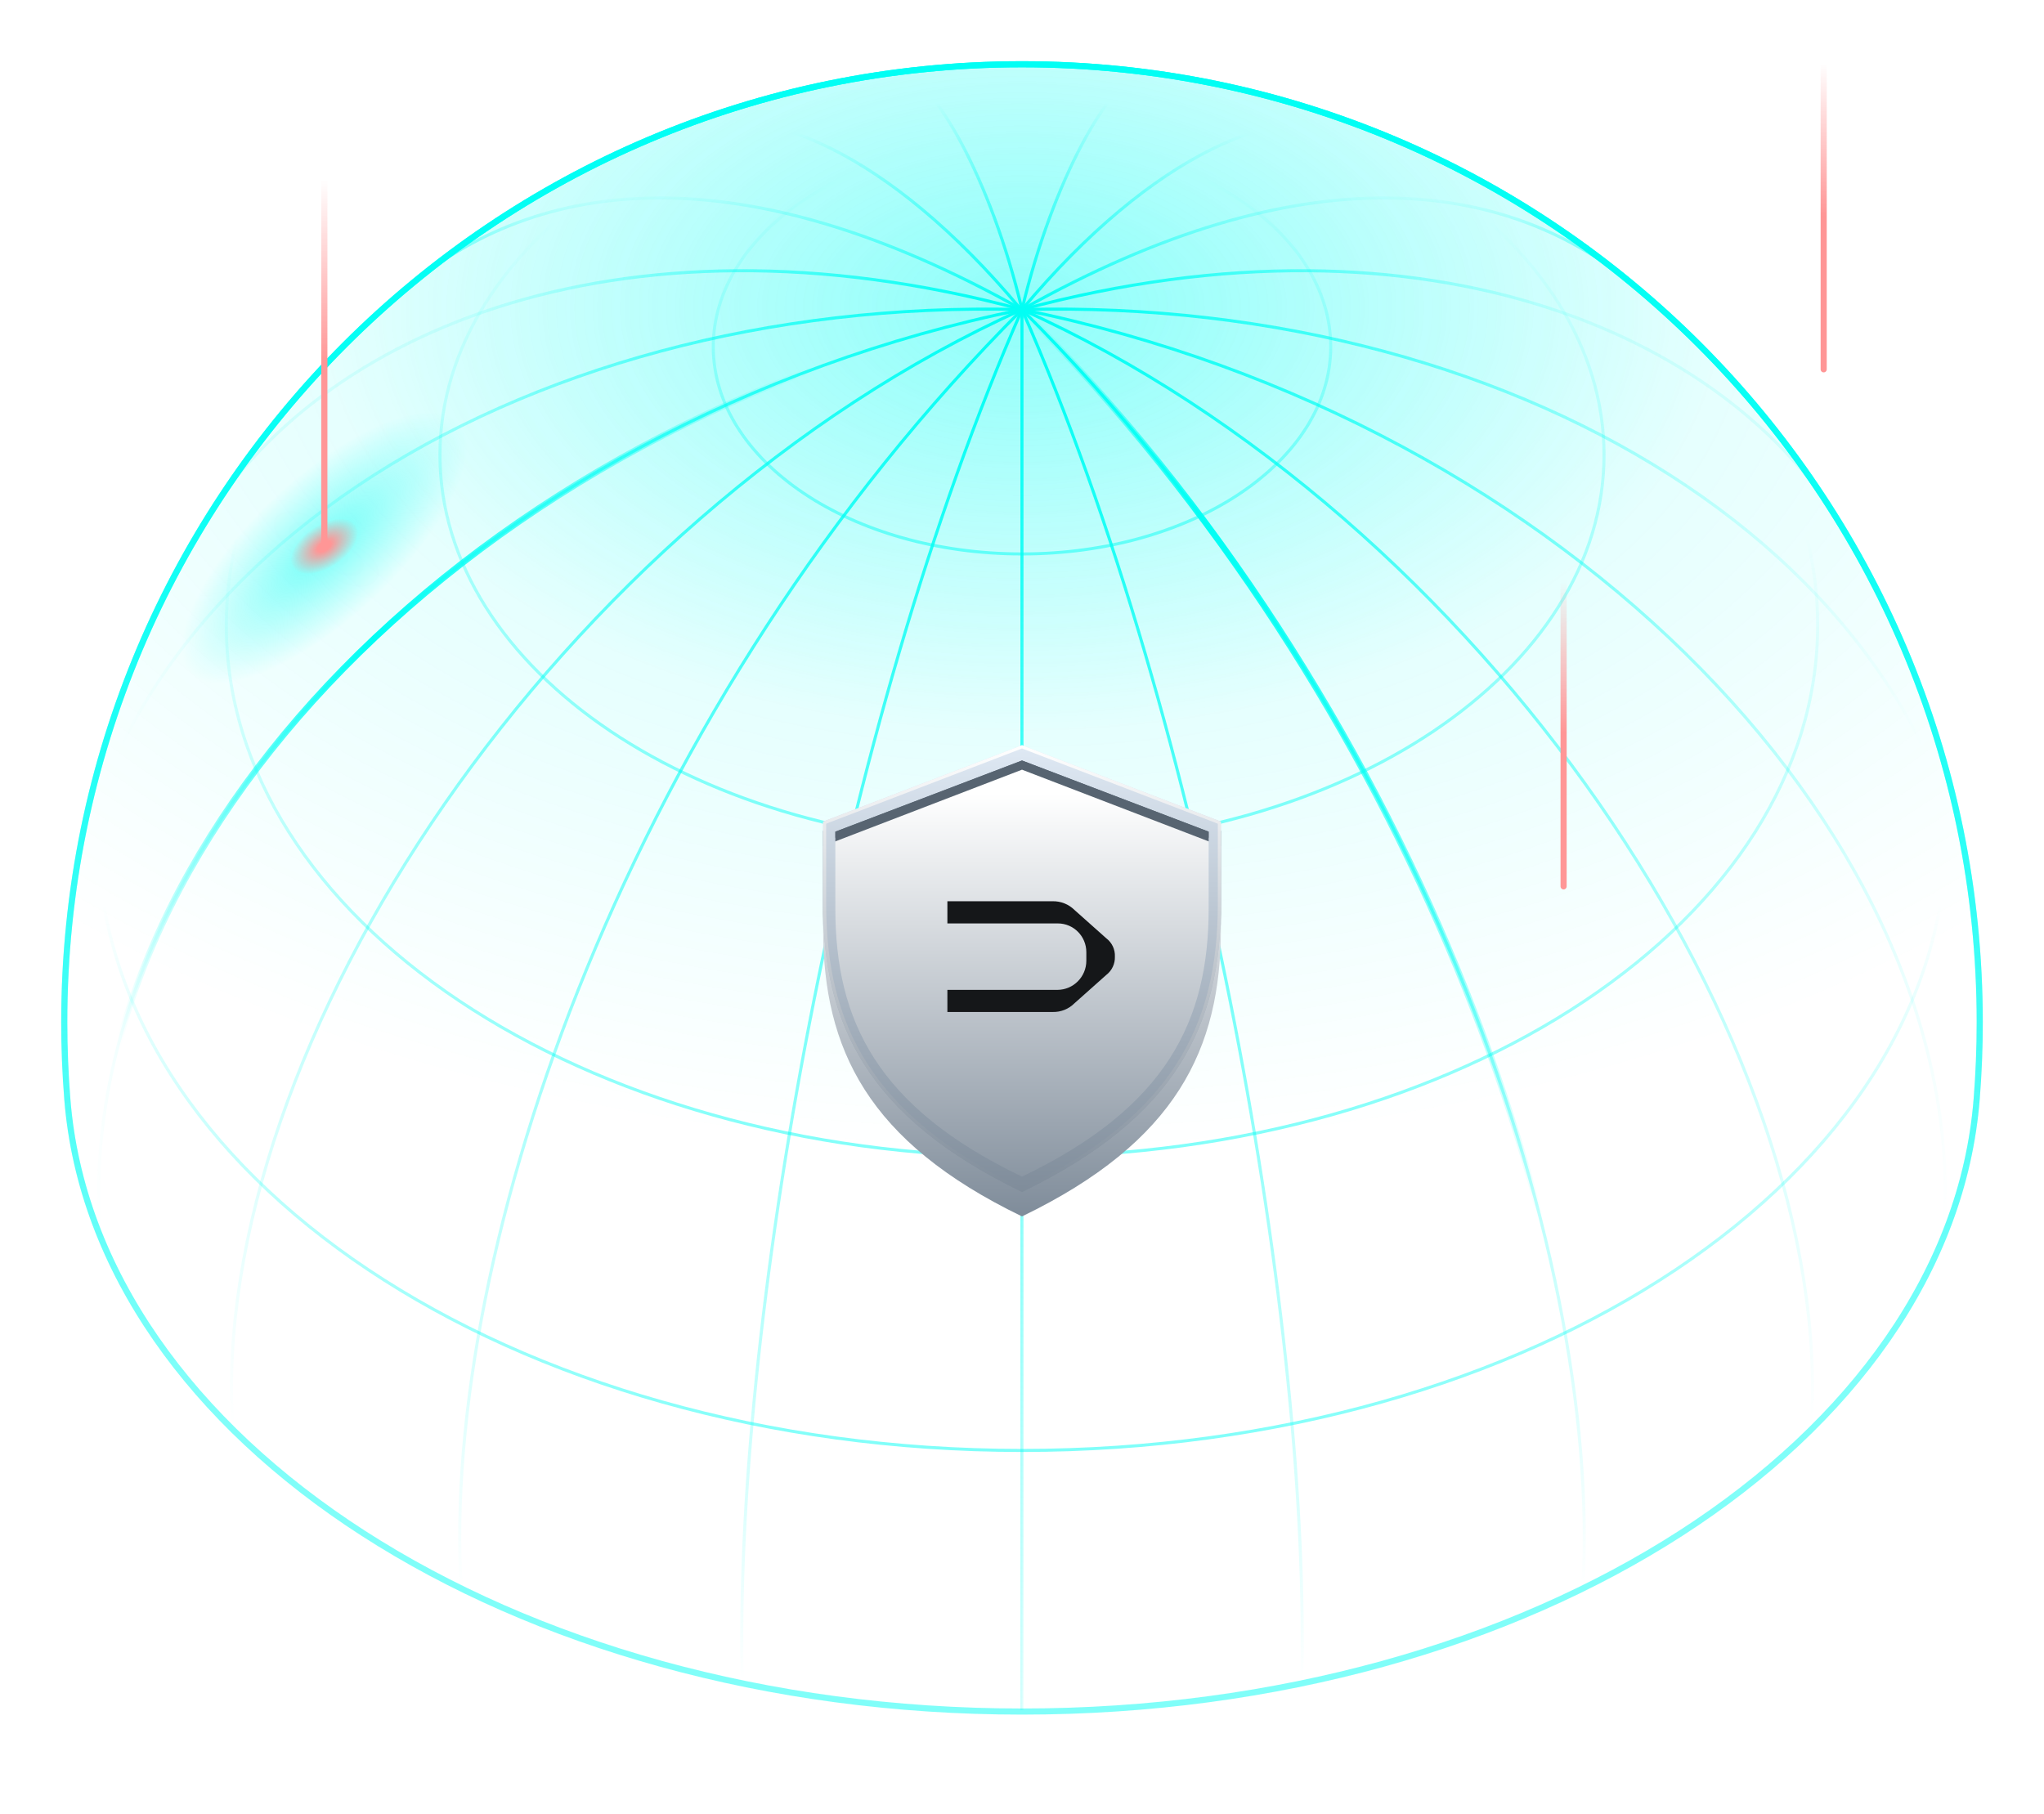 <svg width="668" height="593" viewBox="0 0 668 593" fill="none" xmlns="http://www.w3.org/2000/svg">
<g filter="url(#filter0_n_8610_25584)">
<path d="M334 559.431C500.892 559.431 637.138 470.813 646 359.246C646.656 350.973 647 342.612 647 334.171C647 161.211 506.865 21 334 21C161.135 21 21 161.211 21 334.171C21 342.612 21.345 350.973 22 359.246C30.862 470.813 167.108 559.431 334 559.431Z" fill="url(#paint0_radial_8610_25584)" fill-opacity="0.2"/>
<path d="M334 559.431C500.892 559.431 637.138 470.813 646 359.246C646.656 350.973 647 342.612 647 334.171C647 161.211 506.865 21 334 21C161.135 21 21 161.211 21 334.171C21 342.612 21.345 350.973 22 359.246C30.862 470.813 167.108 559.431 334 559.431Z" fill="url(#paint1_radial_8610_25584)"/>
</g>
<path d="M333.999 181.056C389.722 181.056 434.893 150.733 434.893 113.328C434.893 75.922 389.722 45.599 333.999 45.599C278.277 45.599 233.105 75.922 233.105 113.328C233.105 150.733 278.277 181.056 333.999 181.056Z" stroke="url(#paint2_linear_8610_25584)" stroke-miterlimit="10"/>
<path d="M524.214 148.69C524.214 219.211 439.051 276.379 333.998 276.379C228.944 276.379 143.781 219.211 143.781 148.69C143.781 78.169 228.944 21 333.998 21C439.051 21 524.214 78.169 524.214 148.69Z" stroke="url(#paint3_linear_8610_25584)" stroke-miterlimit="10"/>
<path d="M42.159 220.745C35.59 237.274 31.941 254.637 31.941 272.545C31.941 383.855 167.177 474.09 333.999 474.09C500.82 474.09 636.056 383.855 636.056 272.545C636.056 254.636 632.407 237.274 625.838 220.745" stroke="url(#paint4_linear_8610_25584)" stroke-miterlimit="10"/>
<path d="M125.574 100.526C93.129 129.501 73.965 165.397 73.965 204.362C73.965 300.277 190.386 378.03 333.998 378.03C477.61 378.03 594.031 300.277 594.031 204.362C594.031 165.397 574.868 129.501 542.422 100.526" stroke="url(#paint5_linear_8610_25584)" stroke-miterlimit="10"/>
<path d="M333.997 101.179C154.538 137.617 22.254 276.84 32.852 404.38" stroke="url(#paint6_linear_8610_25584)" stroke-miterlimit="10"/>
<path d="M334 101.179C461.918 229.139 523.886 407.572 517.276 518.944" stroke="url(#paint7_linear_8610_25584)" stroke-miterlimit="10"/>
<path d="M334 101.179V559.001" stroke="url(#paint8_linear_8610_25584)" stroke-miterlimit="10"/>
<path d="M294.172 23.511C305.131 25.861 323.82 58.32 333.998 101.179" stroke="url(#paint9_linear_8610_25584)" stroke-miterlimit="10"/>
<path d="M220.934 41.57C248.725 32.199 290.539 49.653 333.444 100.873" stroke="url(#paint10_linear_8610_25584)" stroke-miterlimit="10"/>
<path d="M132.039 94.899C175.446 57.195 242.943 49.959 333.996 101.179" stroke="url(#paint11_linear_8610_25584)" stroke-miterlimit="10"/>
<path d="M63.086 177.009C99.512 109.83 201.155 65.41 333.997 101.179" stroke="url(#paint12_linear_8610_25584)" stroke-miterlimit="10"/>
<path d="M21.414 317.904C24.509 186.936 168.621 96.856 333.999 101.179" stroke="url(#paint13_linear_8610_25584)" stroke-miterlimit="10"/>
<path d="M334 101.179C273.912 237.994 239.507 435.755 242.607 550.187" stroke="url(#paint14_linear_8610_25584)" stroke-miterlimit="10"/>
<path d="M333.996 101.179C206.078 229.139 144.11 407.572 150.72 518.944" stroke="url(#paint15_linear_8610_25584)" stroke-miterlimit="10"/>
<path d="M333.997 101.179C183.202 169.237 67.71 341.959 76.063 466.798" stroke="url(#paint16_linear_8610_25584)" stroke-miterlimit="10"/>
<path d="M373.824 23.511C362.865 25.861 344.176 58.32 333.999 101.179" stroke="url(#paint17_linear_8610_25584)" stroke-miterlimit="10"/>
<path d="M446.508 41.877C418.716 32.506 376.902 49.959 333.998 101.179" stroke="url(#paint18_linear_8610_25584)" stroke-miterlimit="10"/>
<path d="M535.957 94.899C492.55 57.195 425.053 49.959 334 101.179" stroke="url(#paint19_linear_8610_25584)" stroke-miterlimit="10"/>
<path d="M604.91 177.009C568.484 109.83 466.841 65.41 333.999 101.179" stroke="url(#paint20_linear_8610_25584)" stroke-miterlimit="10"/>
<path d="M646.582 317.904C643.487 186.936 499.376 96.856 333.997 101.179" stroke="url(#paint21_linear_8610_25584)" stroke-miterlimit="10"/>
<path d="M333.996 101.179C394.084 237.994 428.489 435.755 425.389 550.187" stroke="url(#paint22_linear_8610_25584)" stroke-miterlimit="10"/>
<path d="M333.999 101.179C484.794 169.237 600.286 341.959 591.933 466.798" stroke="url(#paint23_linear_8610_25584)" stroke-miterlimit="10"/>
<path d="M333.999 101.179C513.458 137.617 645.742 276.84 635.144 404.38" stroke="url(#paint24_linear_8610_25584)" stroke-miterlimit="10"/>
<g filter="url(#filter1_f_8610_25584)">
<path d="M333.997 101.179C154.538 137.617 22.254 276.84 32.852 404.38" stroke="url(#paint25_linear_8610_25584)" stroke-width="2" stroke-miterlimit="10"/>
</g>
<g filter="url(#filter2_f_8610_25584)">
<path d="M334 101.179C461.918 229.139 523.886 407.572 517.276 518.944" stroke="url(#paint26_linear_8610_25584)" stroke-width="2" stroke-miterlimit="10"/>
</g>
<path d="M334 559.431C500.892 559.431 637.138 470.813 646 359.246C646.656 350.973 647 342.612 647 334.171C647 161.211 506.865 21 334 21C161.135 21 21 161.211 21 334.171C21 342.612 21.345 350.973 22 359.246C30.862 470.813 167.108 559.431 334 559.431Z" stroke="url(#paint27_linear_8610_25584)" stroke-width="2" stroke-miterlimit="10"/>
<g filter="url(#filter3_f_8610_25584)">
<path d="M334 559.431C500.892 559.431 637.138 470.813 646 359.246C646.656 350.973 647 342.612 647 334.171C647 161.211 506.865 21 334 21C161.135 21 21 161.211 21 334.171C21 342.612 21.345 350.973 22 359.246C30.862 470.813 167.108 559.431 334 559.431Z" stroke="url(#paint28_linear_8610_25584)" stroke-width="2" stroke-miterlimit="10"/>
</g>
<g filter="url(#filter4_dd_8610_25584)">
<path d="M334 246.574L399 271.547L399 298.442C399 337.824 384.472 368.177 334.038 392.574H333.962C283.528 368.177 269 337.824 269 298.442L269 271.547L334 246.574Z" fill="#576471"/>
<g filter="url(#filter5_i_8610_25584)">
<path d="M334 243.574L399 268.547L399 295.442C399 334.824 384.472 365.177 334.038 389.574H333.962C283.528 365.177 269 334.824 269 295.442L269 268.547L334 243.574Z" fill="url(#paint29_linear_8610_25584)"/>
</g>
<path d="M317.437 301.828H345.716C350.863 301.828 355.025 306.03 355.025 311.226V314.012C355.025 319.275 350.797 323.521 345.584 323.543H309.617V330.774H344.029C346.679 330.84 349.242 329.823 351.126 327.944L361.553 318.656C363.392 317.241 364.444 315.008 364.356 312.686C364.466 310.342 363.414 308.108 361.553 306.693L351.126 297.405C349.242 295.548 346.679 294.531 344.029 294.575H309.617V301.828H317.437Z" fill="#151719"/>
<path d="M399 268.547V295.442C399 334.823 384.472 365.177 334.038 389.574H333.962C283.528 365.177 269 334.823 269 295.442V268.547L334 243.574L399 268.547ZM273 271.836V296.889C273 333.573 286.634 361.848 333.965 384.574H334.035C381.366 361.848 395 333.573 395 296.889V271.836L334 248.574L273 271.836Z" fill="url(#paint30_linear_8610_25584)"/>
<path d="M395 271.836V273.836L334 250.574L273 273.836V271.836L334 248.574L395 271.836Z" fill="#576471"/>
<path d="M269.5 268.89V295.442C269.5 315.07 273.12 332.401 282.99 347.858C292.838 363.28 308.941 376.886 334 389.036C359.059 376.886 375.162 363.28 385.01 347.858C394.88 332.401 398.5 315.07 398.5 295.442V268.89L334 244.109L269.5 268.89Z" stroke="url(#paint31_linear_8610_25584)"/>
</g>
<path d="M596 20.716V120.716" stroke="url(#paint32_linear_8610_25584)" stroke-width="2" stroke-linecap="round"/>
<path d="M511 189.716V289.716" stroke="url(#paint33_linear_8610_25584)" stroke-width="2" stroke-linecap="round"/>
<ellipse cx="106" cy="179" rx="60.067" ry="23.185" transform="rotate(-43 106 179)" fill="url(#paint34_radial_8610_25584)"/>
<path d="M106 58.574V178.574" stroke="url(#paint35_linear_8610_25584)" stroke-width="2" stroke-linecap="round"/>
<ellipse cx="106.002" cy="178.574" rx="12.418" ry="7" transform="rotate(-34 106.002 178.574)" fill="url(#paint36_radial_8610_25584)"/>
<defs>
<filter id="filter0_n_8610_25584" x="21" y="21" width="626" height="538.431" filterUnits="userSpaceOnUse" color-interpolation-filters="sRGB">
<feFlood flood-opacity="0" result="BackgroundImageFix"/>
<feBlend mode="normal" in="SourceGraphic" in2="BackgroundImageFix" result="shape"/>
<feTurbulence type="fractalNoise" baseFrequency="1 1" stitchTiles="stitch" numOctaves="3" result="noise" seed="2205" />
<feColorMatrix in="noise" type="luminanceToAlpha" result="alphaNoise" />
<feComponentTransfer in="alphaNoise" result="coloredNoise1">
<feFuncA type="discrete" tableValues="1 1 1 1 1 1 1 1 1 1 1 1 1 1 1 1 1 1 1 1 1 1 1 1 1 1 1 1 1 1 1 1 1 1 1 1 1 1 1 1 1 1 1 1 1 1 1 1 1 1 1 0 0 0 0 0 0 0 0 0 0 0 0 0 0 0 0 0 0 0 0 0 0 0 0 0 0 0 0 0 0 0 0 0 0 0 0 0 0 0 0 0 0 0 0 0 0 0 0 0 "/>
</feComponentTransfer>
<feComposite operator="in" in2="shape" in="coloredNoise1" result="noise1Clipped" />
<feFlood flood-color="#01FEF4" result="color1Flood" />
<feComposite operator="in" in2="noise1Clipped" in="color1Flood" result="color1" />
<feMerge result="effect1_noise_8610_25584">
<feMergeNode in="shape" />
<feMergeNode in="color1" />
</feMerge>
</filter>
<filter id="filter1_f_8610_25584" x="21.258" y="90.199" width="322.938" height="324.264" filterUnits="userSpaceOnUse" color-interpolation-filters="sRGB">
<feFlood flood-opacity="0" result="BackgroundImageFix"/>
<feBlend mode="normal" in="SourceGraphic" in2="BackgroundImageFix" result="shape"/>
<feGaussianBlur stdDeviation="5" result="effect1_foregroundBlur_8610_25584"/>
</filter>
<filter id="filter2_f_8610_25584" x="323.293" y="90.472" width="205.461" height="438.531" filterUnits="userSpaceOnUse" color-interpolation-filters="sRGB">
<feFlood flood-opacity="0" result="BackgroundImageFix"/>
<feBlend mode="normal" in="SourceGraphic" in2="BackgroundImageFix" result="shape"/>
<feGaussianBlur stdDeviation="5" result="effect1_foregroundBlur_8610_25584"/>
</filter>
<filter id="filter3_f_8610_25584" x="0" y="0" width="668" height="580.431" filterUnits="userSpaceOnUse" color-interpolation-filters="sRGB">
<feFlood flood-opacity="0" result="BackgroundImageFix"/>
<feBlend mode="normal" in="SourceGraphic" in2="BackgroundImageFix" result="shape"/>
<feGaussianBlur stdDeviation="10" result="effect1_foregroundBlur_8610_25584"/>
</filter>
<filter id="filter4_dd_8610_25584" x="69" y="43.574" width="530" height="549" filterUnits="userSpaceOnUse" color-interpolation-filters="sRGB">
<feFlood flood-opacity="0" result="BackgroundImageFix"/>
<feColorMatrix in="SourceAlpha" type="matrix" values="0 0 0 0 0 0 0 0 0 0 0 0 0 0 0 0 0 0 127 0" result="hardAlpha"/>
<feOffset/>
<feGaussianBlur stdDeviation="100"/>
<feComposite in2="hardAlpha" operator="out"/>
<feColorMatrix type="matrix" values="0 0 0 0 0.6 0 0 0 0 0.161 0 0 0 0 0.89 0 0 0 1 0"/>
<feBlend mode="normal" in2="BackgroundImageFix" result="effect1_dropShadow_8610_25584"/>
<feColorMatrix in="SourceAlpha" type="matrix" values="0 0 0 0 0 0 0 0 0 0 0 0 0 0 0 0 0 0 127 0" result="hardAlpha"/>
<feOffset/>
<feGaussianBlur stdDeviation="50"/>
<feComposite in2="hardAlpha" operator="out"/>
<feColorMatrix type="matrix" values="0 0 0 0 0.6 0 0 0 0 0.161 0 0 0 0 0.89 0 0 0 1 0"/>
<feBlend mode="normal" in2="effect1_dropShadow_8610_25584" result="effect2_dropShadow_8610_25584"/>
<feBlend mode="normal" in="SourceGraphic" in2="effect2_dropShadow_8610_25584" result="shape"/>
</filter>
<filter id="filter5_i_8610_25584" x="269" y="243.574" width="130" height="154" filterUnits="userSpaceOnUse" color-interpolation-filters="sRGB">
<feFlood flood-opacity="0" result="BackgroundImageFix"/>
<feBlend mode="normal" in="SourceGraphic" in2="BackgroundImageFix" result="shape"/>
<feColorMatrix in="SourceAlpha" type="matrix" values="0 0 0 0 0 0 0 0 0 0 0 0 0 0 0 0 0 0 127 0" result="hardAlpha"/>
<feMorphology radius="5" operator="erode" in="SourceAlpha" result="effect1_innerShadow_8610_25584"/>
<feOffset dy="8"/>
<feGaussianBlur stdDeviation="2.5"/>
<feComposite in2="hardAlpha" operator="arithmetic" k2="-1" k3="1"/>
<feColorMatrix type="matrix" values="0 0 0 0 0.498 0 0 0 0 0.549 0 0 0 0 0.604 0 0 0 1 0"/>
<feBlend mode="normal" in2="shape" result="effect1_innerShadow_8610_25584"/>
</filter>
<radialGradient id="paint0_radial_8610_25584" cx="0" cy="0" r="1" gradientUnits="userSpaceOnUse" gradientTransform="translate(334 102.333) rotate(90) scale(456.427 747.025)">
<stop stop-color="#01FEF4"/>
<stop offset="0.6" stop-color="#01FEF4" stop-opacity="0"/>
</radialGradient>
<radialGradient id="paint1_radial_8610_25584" cx="0" cy="0" r="1" gradientUnits="userSpaceOnUse" gradientTransform="translate(334 102.333) rotate(90) scale(456.683 747.445)">
<stop stop-color="#01FEF4" stop-opacity="0.3"/>
<stop offset="0.3" stop-color="#01FEF4" stop-opacity="0"/>
</radialGradient>
<linearGradient id="paint2_linear_8610_25584" x1="333.999" y1="181.056" x2="333.999" y2="45.599" gradientUnits="userSpaceOnUse">
<stop stop-color="#01FEF4" stop-opacity="0.5"/>
<stop offset="0.9" stop-color="#01FEF4" stop-opacity="0"/>
</linearGradient>
<linearGradient id="paint3_linear_8610_25584" x1="333.998" y1="276.379" x2="333.998" y2="21" gradientUnits="userSpaceOnUse">
<stop stop-color="#01FEF4" stop-opacity="0.5"/>
<stop offset="0.8" stop-color="#01FEF4" stop-opacity="0"/>
</linearGradient>
<linearGradient id="paint4_linear_8610_25584" x1="333.999" y1="474.09" x2="333.999" y2="295.758" gradientUnits="userSpaceOnUse">
<stop stop-color="#01FEF4" stop-opacity="0.5"/>
<stop offset="1" stop-color="#01FEF4" stop-opacity="0"/>
</linearGradient>
<linearGradient id="paint5_linear_8610_25584" x1="333.998" y1="378.03" x2="333.998" y2="175.491" gradientUnits="userSpaceOnUse">
<stop stop-color="#01FEF4" stop-opacity="0.5"/>
<stop offset="1" stop-color="#01FEF4" stop-opacity="0"/>
</linearGradient>
<linearGradient id="paint6_linear_8610_25584" x1="333.923" y1="101.179" x2="-10.618" y2="162.312" gradientUnits="userSpaceOnUse">
<stop stop-color="#01FEF4"/>
<stop offset="1" stop-color="#01FEF4" stop-opacity="0"/>
</linearGradient>
<linearGradient id="paint7_linear_8610_25584" x1="335.015" y1="101.179" x2="534.292" y2="510.396" gradientUnits="userSpaceOnUse">
<stop stop-color="#01FEF4"/>
<stop offset="1" stop-color="#01FEF4" stop-opacity="0"/>
</linearGradient>
<linearGradient id="paint8_linear_8610_25584" x1="334" y1="101.179" x2="340.834" y2="101.266" gradientUnits="userSpaceOnUse">
<stop stop-color="#01FEF4"/>
<stop offset="1" stop-color="#01FEF4" stop-opacity="0"/>
</linearGradient>
<linearGradient id="paint9_linear_8610_25584" x1="333.113" y1="101.179" x2="307.492" y2="19.605" gradientUnits="userSpaceOnUse">
<stop stop-color="#01FEF4"/>
<stop offset="0.85" stop-color="#01FEF4" stop-opacity="0"/>
</linearGradient>
<linearGradient id="paint10_linear_8610_25584" x1="331.583" y1="100.873" x2="326.017" y2="30.935" gradientUnits="userSpaceOnUse">
<stop stop-color="#01FEF4"/>
<stop offset="0.9" stop-color="#01FEF4" stop-opacity="0"/>
</linearGradient>
<linearGradient id="paint11_linear_8610_25584" x1="333.996" y1="100.882" x2="332.553" y2="58.208" gradientUnits="userSpaceOnUse">
<stop stop-color="#01FEF4"/>
<stop offset="1" stop-color="#01FEF4" stop-opacity="0"/>
</linearGradient>
<linearGradient id="paint12_linear_8610_25584" x1="333.997" y1="89.035" x2="268.66" y2="8.883" gradientUnits="userSpaceOnUse">
<stop stop-color="#01FEF4"/>
<stop offset="1" stop-color="#01FEF4" stop-opacity="0.1"/>
</linearGradient>
<linearGradient id="paint13_linear_8610_25584" x1="333.999" y1="101.231" x2="89.128" y2="41.252" gradientUnits="userSpaceOnUse">
<stop stop-color="#01FEF4"/>
<stop offset="1" stop-color="#01FEF4" stop-opacity="0"/>
</linearGradient>
<linearGradient id="paint14_linear_8610_25584" x1="334" y1="102.28" x2="450.664" y2="485.726" gradientUnits="userSpaceOnUse">
<stop stop-color="#01FEF4"/>
<stop offset="1" stop-color="#01FEF4" stop-opacity="0"/>
</linearGradient>
<linearGradient id="paint15_linear_8610_25584" x1="332.981" y1="101.179" x2="133.704" y2="510.396" gradientUnits="userSpaceOnUse">
<stop stop-color="#01FEF4"/>
<stop offset="1" stop-color="#01FEF4" stop-opacity="0"/>
</linearGradient>
<linearGradient id="paint16_linear_8610_25584" x1="333.239" y1="101.179" x2="-13.964" y2="329.226" gradientUnits="userSpaceOnUse">
<stop stop-color="#01FEF4"/>
<stop offset="1" stop-color="#01FEF4" stop-opacity="0"/>
</linearGradient>
<linearGradient id="paint17_linear_8610_25584" x1="334.883" y1="101.179" x2="360.504" y2="19.605" gradientUnits="userSpaceOnUse">
<stop stop-color="#01FEF4"/>
<stop offset="0.85" stop-color="#01FEF4" stop-opacity="0"/>
</linearGradient>
<linearGradient id="paint18_linear_8610_25584" x1="335.858" y1="101.179" x2="341.425" y2="31.242" gradientUnits="userSpaceOnUse">
<stop stop-color="#01FEF4"/>
<stop offset="0.9" stop-color="#01FEF4" stop-opacity="0"/>
</linearGradient>
<linearGradient id="paint19_linear_8610_25584" x1="334" y1="100.882" x2="335.443" y2="58.208" gradientUnits="userSpaceOnUse">
<stop stop-color="#01FEF4"/>
<stop offset="1" stop-color="#01FEF4" stop-opacity="0"/>
</linearGradient>
<linearGradient id="paint20_linear_8610_25584" x1="333.999" y1="89.035" x2="399.337" y2="8.883" gradientUnits="userSpaceOnUse">
<stop stop-color="#01FEF4"/>
<stop offset="1" stop-color="#01FEF4" stop-opacity="0.1"/>
</linearGradient>
<linearGradient id="paint21_linear_8610_25584" x1="333.997" y1="101.231" x2="578.868" y2="41.252" gradientUnits="userSpaceOnUse">
<stop stop-color="#01FEF4"/>
<stop offset="1" stop-color="#01FEF4" stop-opacity="0"/>
</linearGradient>
<linearGradient id="paint22_linear_8610_25584" x1="333.996" y1="102.28" x2="217.332" y2="485.726" gradientUnits="userSpaceOnUse">
<stop stop-color="#01FEF4"/>
<stop offset="1" stop-color="#01FEF4" stop-opacity="0"/>
</linearGradient>
<linearGradient id="paint23_linear_8610_25584" x1="334.757" y1="101.179" x2="681.96" y2="329.226" gradientUnits="userSpaceOnUse">
<stop stop-color="#01FEF4"/>
<stop offset="1" stop-color="#01FEF4" stop-opacity="0"/>
</linearGradient>
<linearGradient id="paint24_linear_8610_25584" x1="334.073" y1="101.179" x2="678.615" y2="162.312" gradientUnits="userSpaceOnUse">
<stop stop-color="#01FEF4"/>
<stop offset="1" stop-color="#01FEF4" stop-opacity="0"/>
</linearGradient>
<linearGradient id="paint25_linear_8610_25584" x1="333.923" y1="101.179" x2="-10.618" y2="162.312" gradientUnits="userSpaceOnUse">
<stop offset="0.2" stop-color="#01FEF4" stop-opacity="0"/>
<stop offset="0.65" stop-color="#01FEF4"/>
<stop offset="0.95" stop-color="#01FEF4" stop-opacity="0"/>
</linearGradient>
<linearGradient id="paint26_linear_8610_25584" x1="335.015" y1="101.179" x2="534.292" y2="510.396" gradientUnits="userSpaceOnUse">
<stop stop-color="#01FEF4" stop-opacity="0"/>
<stop offset="0.2" stop-color="#01FEF4"/>
<stop offset="0.75" stop-color="#01FEF4" stop-opacity="0"/>
</linearGradient>
<linearGradient id="paint27_linear_8610_25584" x1="334" y1="21.415" x2="334" y2="559.016" gradientUnits="userSpaceOnUse">
<stop stop-color="#01FEF4"/>
<stop offset="0.8" stop-color="#01FEF4" stop-opacity="0"/>
</linearGradient>
<linearGradient id="paint28_linear_8610_25584" x1="334" y1="21.415" x2="334" y2="559.016" gradientUnits="userSpaceOnUse">
<stop stop-color="#01FEF4"/>
<stop offset="0.8" stop-color="#01FEF4" stop-opacity="0.5"/>
</linearGradient>
<linearGradient id="paint29_linear_8610_25584" x1="334" y1="243.574" x2="334" y2="389.574" gradientUnits="userSpaceOnUse">
<stop offset="0.054" stop-color="white"/>
<stop offset="1" stop-color="#7F8C9A"/>
</linearGradient>
<linearGradient id="paint30_linear_8610_25584" x1="334" y1="243.574" x2="334" y2="389.574" gradientUnits="userSpaceOnUse">
<stop stop-color="#DFE9F4"/>
<stop offset="1" stop-color="#7F8C9A"/>
</linearGradient>
<linearGradient id="paint31_linear_8610_25584" x1="334" y1="243.574" x2="334" y2="389.574" gradientUnits="userSpaceOnUse">
<stop stop-color="white"/>
<stop offset="1" stop-color="#7F8C9A"/>
</linearGradient>
<linearGradient id="paint32_linear_8610_25584" x1="596.5" y1="20.716" x2="596.5" y2="70.544" gradientUnits="userSpaceOnUse">
<stop stop-color="#FF9696" stop-opacity="0"/>
<stop offset="1" stop-color="#FF9696"/>
</linearGradient>
<linearGradient id="paint33_linear_8610_25584" x1="511.5" y1="189.716" x2="511.5" y2="239.544" gradientUnits="userSpaceOnUse">
<stop stop-color="#FF9696" stop-opacity="0"/>
<stop offset="1" stop-color="#FF9696"/>
</linearGradient>
<radialGradient id="paint34_radial_8610_25584" cx="0" cy="0" r="1" gradientUnits="userSpaceOnUse" gradientTransform="translate(106 179) rotate(90) scale(23.185 60.067)">
<stop stop-color="#01FEF4" stop-opacity="0.5"/>
<stop offset="1" stop-color="#01FEF4" stop-opacity="0"/>
</radialGradient>
<linearGradient id="paint35_linear_8610_25584" x1="106.5" y1="58.574" x2="106.5" y2="118.367" gradientUnits="userSpaceOnUse">
<stop stop-color="#FF9696" stop-opacity="0"/>
<stop offset="1" stop-color="#FF9696"/>
</linearGradient>
<radialGradient id="paint36_radial_8610_25584" cx="0" cy="0" r="1" gradientUnits="userSpaceOnUse" gradientTransform="translate(106.002 178.574) rotate(90) scale(7 12.418)">
<stop offset="0.2" stop-color="#FF9696"/>
<stop offset="1" stop-color="#FF9696" stop-opacity="0"/>
</radialGradient>
</defs>
</svg>
